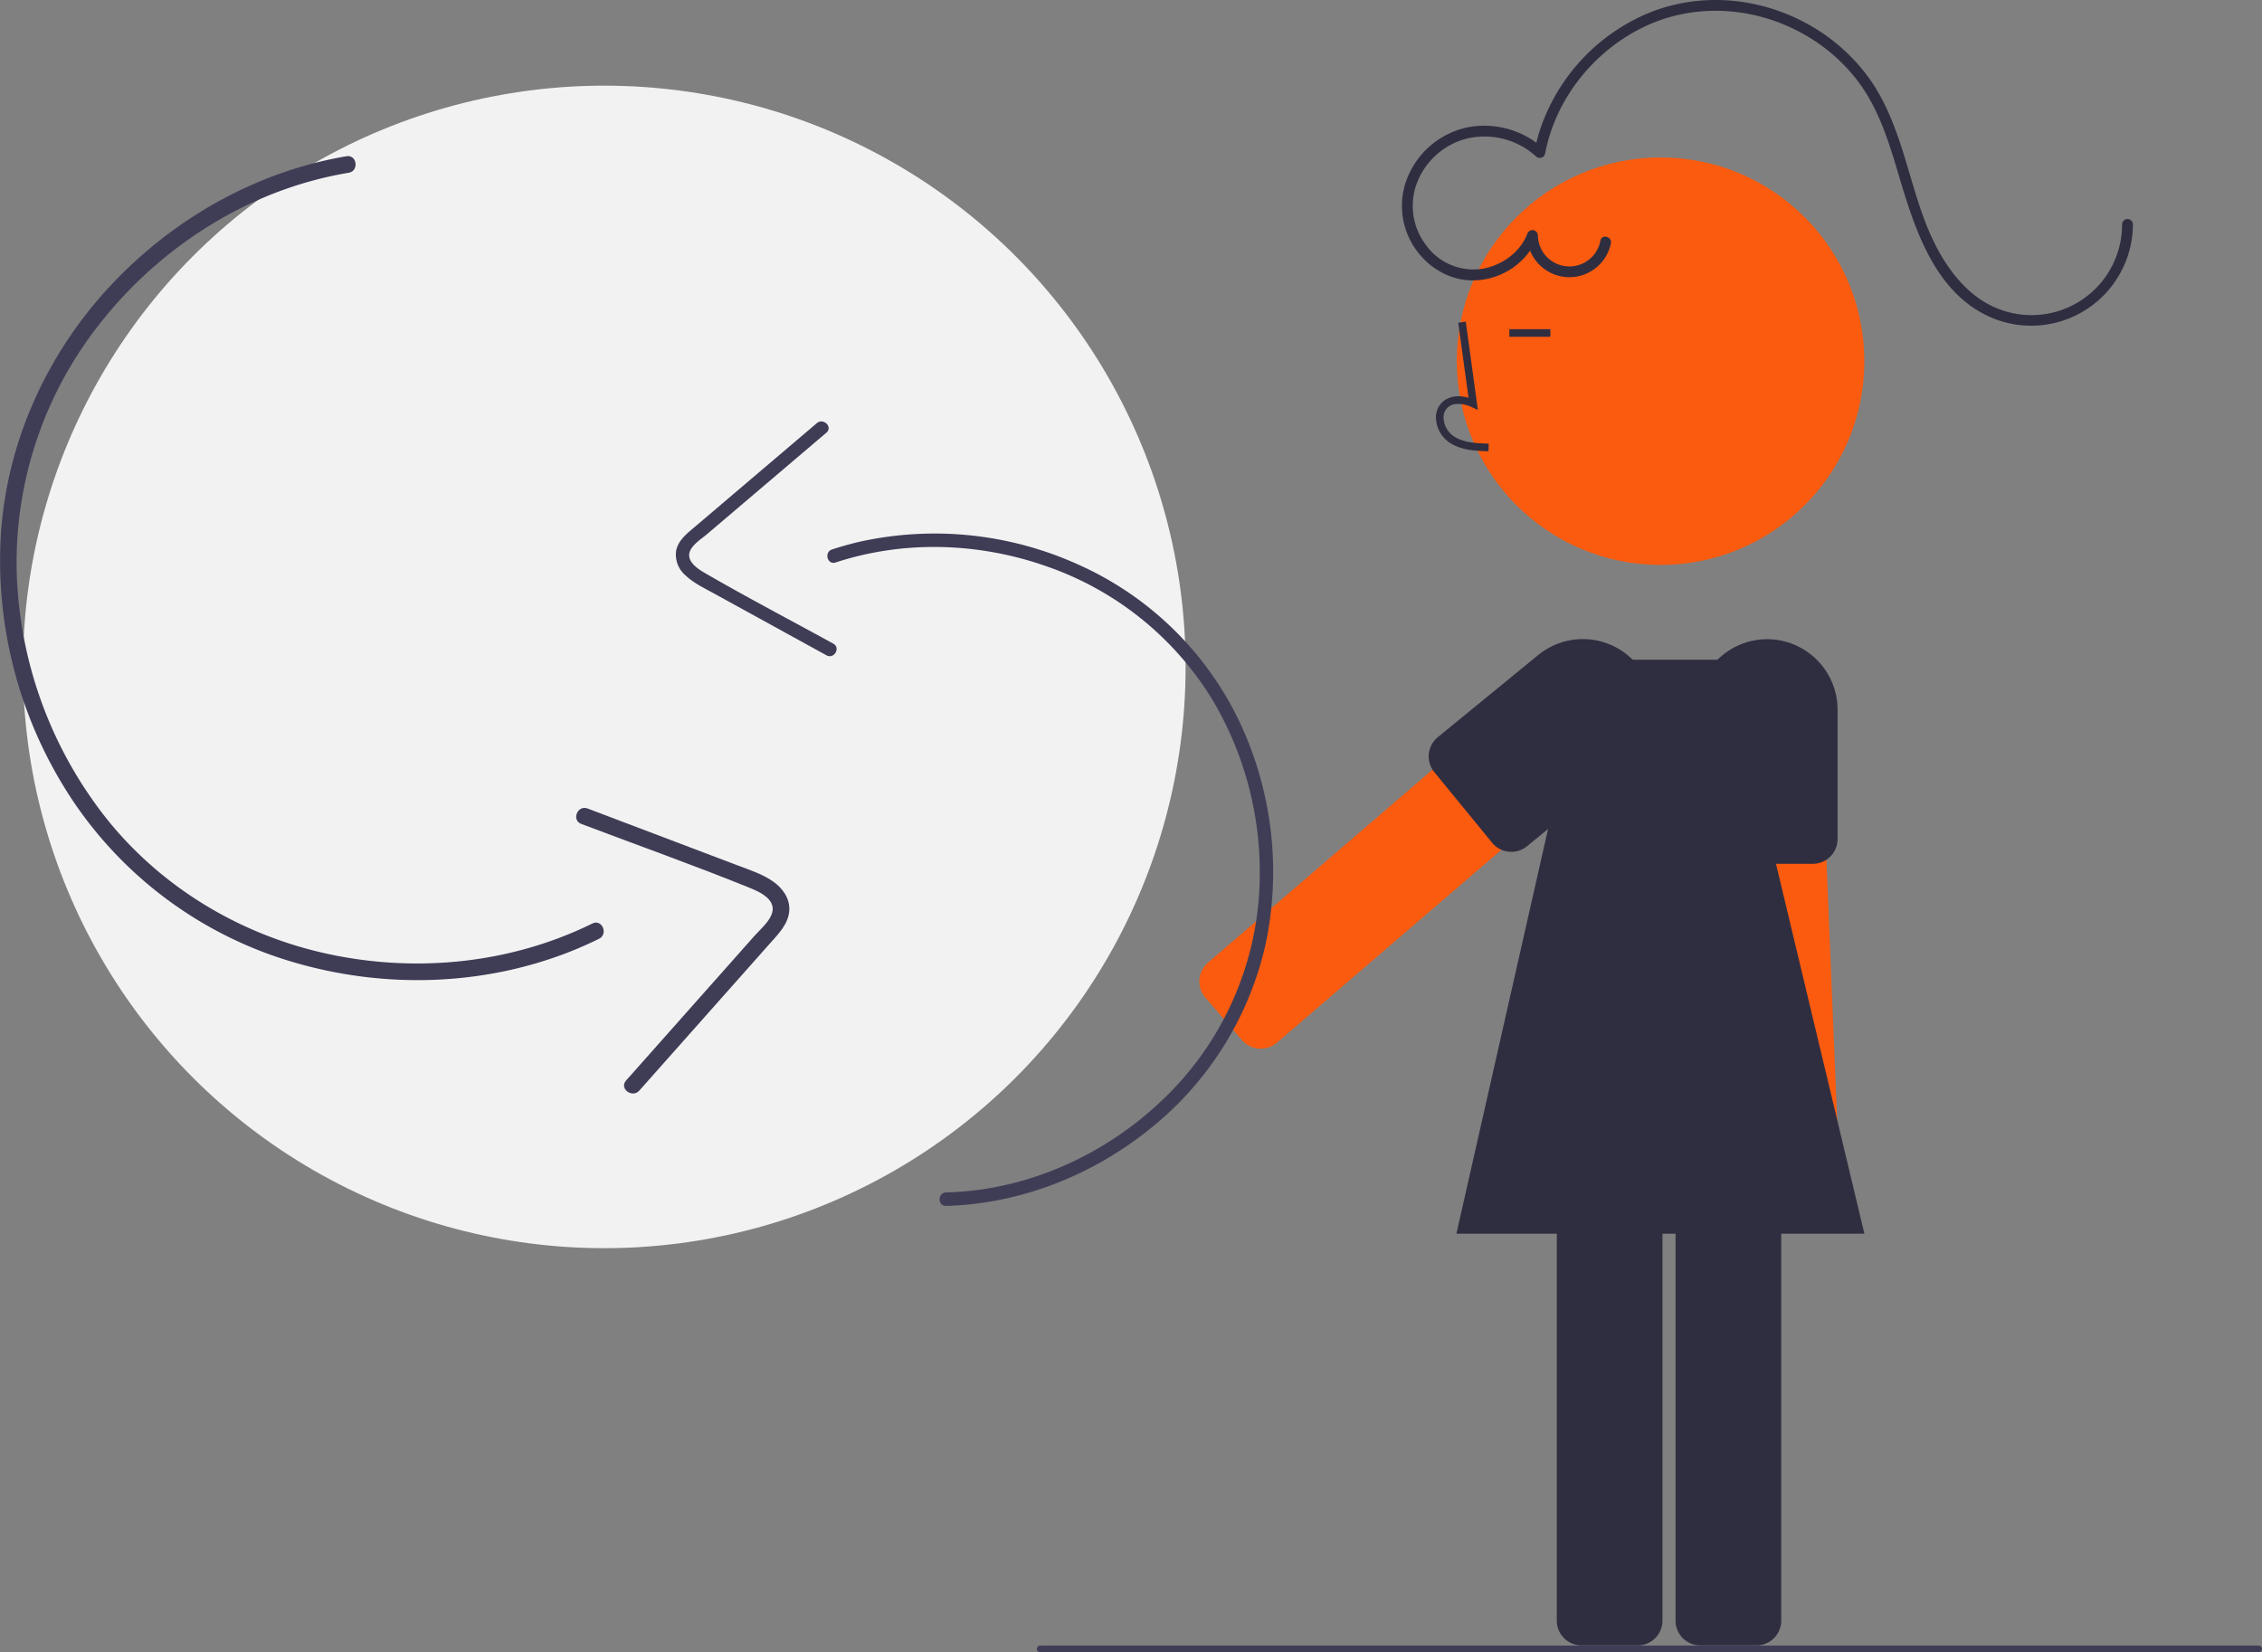 <svg data-name="Layer 1" xmlns="http://www.w3.org/2000/svg" width="626.477" height="457.638" viewBox="0 0 626.477 457.638" xmlns:xlink="http://www.w3.org/1999/xlink"><rect x="0" y="0" width="626.477" height="457.638" fill="#808080" stroke="none"/><circle cx="167.361" cy="184.727" r="161" fill="#f2f2f2"/><path d="M719.693,403.261l-35.396,30.429-55.475,47.672-7.498,6.447a6.801,6.801,0,0,0-2.374,4.683,6.891,6.891,0,0,0,.797,3.765,6.821,6.821,0,0,0,.84,1.217l4.022,4.684,6.123,7.122c.113.126.219.244.34.363a6.865,6.865,0,0,0,9.327.36l62.906-54.051,35.47-30.487a6.865,6.865,0,0,0,.722-9.667l-2.14-2.489-7.998-9.31a6.845,6.845,0,0,0-9.665-.737Z" transform="translate(-286.762 -221.181)" fill="#fa5b0f"/><circle cx="459.906" cy="100.048" r="56.432" fill="#fa5b0f"/><path d="M750.815,540.371V670.076a6.86,6.86,0,0,0,6.854,6.854h15.563a6.86,6.86,0,0,0,6.854-6.854V540.371a6.86,6.86,0,0,0-6.854-6.854h-15.563A6.86,6.86,0,0,0,750.815,540.371Z" transform="translate(-286.762 -221.181)" fill="#2f2e41"/><path d="M717.927,540.371V670.076a6.853,6.853,0,0,0,6.854,6.854h15.563a6.86,6.86,0,0,0,6.854-6.854V540.371a6.86,6.86,0,0,0-6.854-6.854h-15.563A6.853,6.853,0,0,0,717.927,540.371Z" transform="translate(-286.762 -221.181)" fill="#2f2e41"/><path d="M699.013,346.174l.059-2.109c-3.923-.109-7.382-.355-9.981-2.254a6.483,6.483,0,0,1-2.511-4.775,3.706,3.706,0,0,1,1.216-3.052c1.725-1.457,4.501-.985,6.525-.058l1.745.8-3.346-24.452-2.089.286,2.846,20.8c-2.749-.808-5.297-.46-7.042,1.013a5.769,5.769,0,0,0-1.962,4.737,8.575,8.575,0,0,0,3.374,6.404C691.186,345.955,695.526,346.077,699.013,346.174Z" transform="translate(-286.762 -221.181)" fill="#2f2e41"/><rect x="418.028" y="91.174" width="11.358" height="2.109" fill="#2f2e41"/><path d="M761.412,413.799l1.94,46.637,3.026,73.082.411,9.88a6.801,6.801,0,0,0,2.204,4.766,6.891,6.891,0,0,0,3.448,1.708,6.821,6.821,0,0,0,1.476.095l6.168-.253,9.384-.39c.169-.011.327-.021.496-.042a6.865,6.865,0,0,0,6.063-7.096l-3.427-82.867-1.94-46.732a6.865,6.865,0,0,0-7.138-6.558l-3.28.137-12.263.506a6.845,6.845,0,0,0-6.569,7.128Z" transform="translate(-286.762 -221.181)" fill="#fa5b0f"/><path d="M756.677,417.742v35.85a6.849,6.849,0,0,0,6.674,6.843.97.97,0,0,0,.18.011h25.306a6.568,6.568,0,0,0,1.212-.116,6.755,6.755,0,0,0,2.552-1.012,6.883,6.883,0,0,0,3.09-5.726V417.742a19.53,19.53,0,0,0-19.507-19.507,19.073,19.073,0,0,0-3.986.411A19.538,19.538,0,0,0,756.677,417.742Z" transform="translate(-286.762 -221.181)" fill="#2f2e41"/><path d="M682.741,432.705a6.777,6.777,0,0,0,1.255,2.33l16.027,19.581a5.68,5.68,0,0,0,.98.97,6.85,6.85,0,0,0,8.668-.011l27.742-22.702a19.508,19.508,0,1,0-24.716-30.188L684.956,425.387A6.891,6.891,0,0,0,682.741,432.705Z" transform="translate(-286.762 -221.181)" fill="#2f2e41"/><path d="M730.012,287.8a8.73,8.73,0,0,1-17.32-1.428,1.508,1.508,0,0,0-2.946-.399c-2.066,5.314-7.376,8.949-12.928,9.729a16.277,16.277,0,0,1-15.29-6.869,17.909,17.909,0,0,1-2.332-16.979,20.223,20.223,0,0,1,12.815-12.018,21.203,21.203,0,0,1,20.151,4.659,1.514,1.514,0,0,0,2.507-.662c2.818-14.897,12.954-27.839,26.4-34.711,13.741-7.023,30.125-6.386,43.713.707A48.858,48.858,0,0,1,801.909,244.466c5.308,7.405,8.035,16.177,10.598,24.815,4.487,15.123,10.055,33.237,25.976,39.951A28.176,28.176,0,0,0,877.487,283.291a1.501,1.501,0,0,0-3,0,25.082,25.082,0,0,1-34.469,23.352c-7.38-2.935-12.721-9.311-16.439-16.119-4.174-7.644-6.375-16.086-8.875-24.371-2.546-8.435-5.494-16.962-10.846-24.075a52.251,52.251,0,0,0-17.242-14.672c-13.639-7.239-29.907-8.398-44.156-2.245a53.37,53.37,0,0,0-29.348,32.496,47.672,47.672,0,0,0-1.336,5.376l2.507-.662a24.397,24.397,0,0,0-20.501-6.027,23.05,23.05,0,0,0-16.463,12.377,20.871,20.871,0,0,0,.643,20.137c3.549,5.956,9.971,10.142,17.023,9.984a19.49,19.49,0,0,0,17.655-12.072l-2.946-.399a11.727,11.727,0,0,0,23.212,2.225c.405-1.883-2.487-2.687-2.893-.798Z" transform="translate(-286.762 -221.181)" fill="#2f2e41"/><polygon points="516.361 341.727 403.361 341.727 439.361 182.727 478.361 182.727 516.361 341.727" fill="#2f2e41"/><path d="M548.786,555.206c20.668-.586,40.643-8.519,56.65-21.497a90.955,90.955,0,0,0,32.003-51.747,97.249,97.249,0,0,0-7.703-61.516,90.051,90.051,0,0,0-44.115-42.787,96.29,96.29,0,0,0-60.854-6.406c-2.555.59-5.077,1.304-7.568,2.121-2.276.747-1.302,4.359.994,3.606,19.116-6.274,40.031-5.524,58.914,1.238a87.176,87.176,0,0,1,45.639,37.11,93.547,93.547,0,0,1,12.262,58.52,86.48,86.48,0,0,1-26.391,52.09c-14.229,13.589-32.928,22.815-52.545,25.025-2.42.273-4.85.434-7.284.503-2.401.068-2.411,3.808,0,3.739Z" transform="translate(-286.762 -221.181)" fill="#3f3d56"/><path d="M512.997,338.38,479.416,366.931c-2.195,1.867-4.8,3.793-5.393,6.798a7.555,7.555,0,0,0,2.622,6.846c2.18,2.073,4.956,3.391,7.564,4.825l9.76,5.366,21.688,11.925c2.11,1.16,3.999-2.068,1.887-3.229-11.753-6.462-23.68-12.684-35.284-19.41-1.757-1.018-4.519-2.664-4.624-4.977-.112-2.478,3.269-4.519,4.896-5.903l15.608-13.27L515.641,341.024c1.836-1.561-.82-4.195-2.644-2.644Z" transform="translate(-286.762 -221.181)" fill="#3f3d56"/><path d="M382.698,264.46c-25.155,4.282-48.197,17.421-65.519,36.041-17.457,18.766-28.529,43.104-30.182,68.755a120.017,120.017,0,0,0,20.024,73.844,111.134,111.134,0,0,0,61.289,44.677c24.605,7.179,51.479,6.563,75.469-2.668,3.02-1.162,5.98-2.469,8.883-3.898,2.653-1.306.839-5.551-1.837-4.235-22.277,10.964-47.965,13.656-72.206,8.649-24.321-5.023-46.576-18.073-62.172-37.477a115.448,115.448,0,0,1-25.078-69.397,106.726,106.726,0,0,1,23.265-68.207c15.044-19.06,36.303-33.56,59.894-39.644,2.911-.751,5.852-1.367,8.815-1.872,2.923-.497,2.29-5.069-.645-4.569Z" transform="translate(-286.762 -221.181)" fill="#3f3d56"/><path d="M463.834,523.25l36.111-40.683c2.361-2.66,5.211-5.463,5.418-9.237.18-3.298-1.801-6.068-4.386-7.913-3.022-2.157-6.641-3.289-10.076-4.592l-12.852-4.874-28.56-10.832c-2.779-1.054-4.53,3.217-1.749,4.271,15.477,5.87,31.125,11.416,46.465,17.633,2.322.941,5.982,2.475,6.509,5.284.565,3.009-3.215,6.086-4.965,8.058l-16.784,18.909-18.818,21.201c-1.974,2.224,1.726,4.985,3.687,2.775Z" transform="translate(-286.762 -221.181)" fill="#3f3d56"/><path d="M912.319,678.819H574.848a.919.919,0,0,1,0-1.839H912.319a.919.919,0,1,1,0,1.839Z" transform="translate(-286.762 -221.181)" fill="#3f3d56"/></svg>
